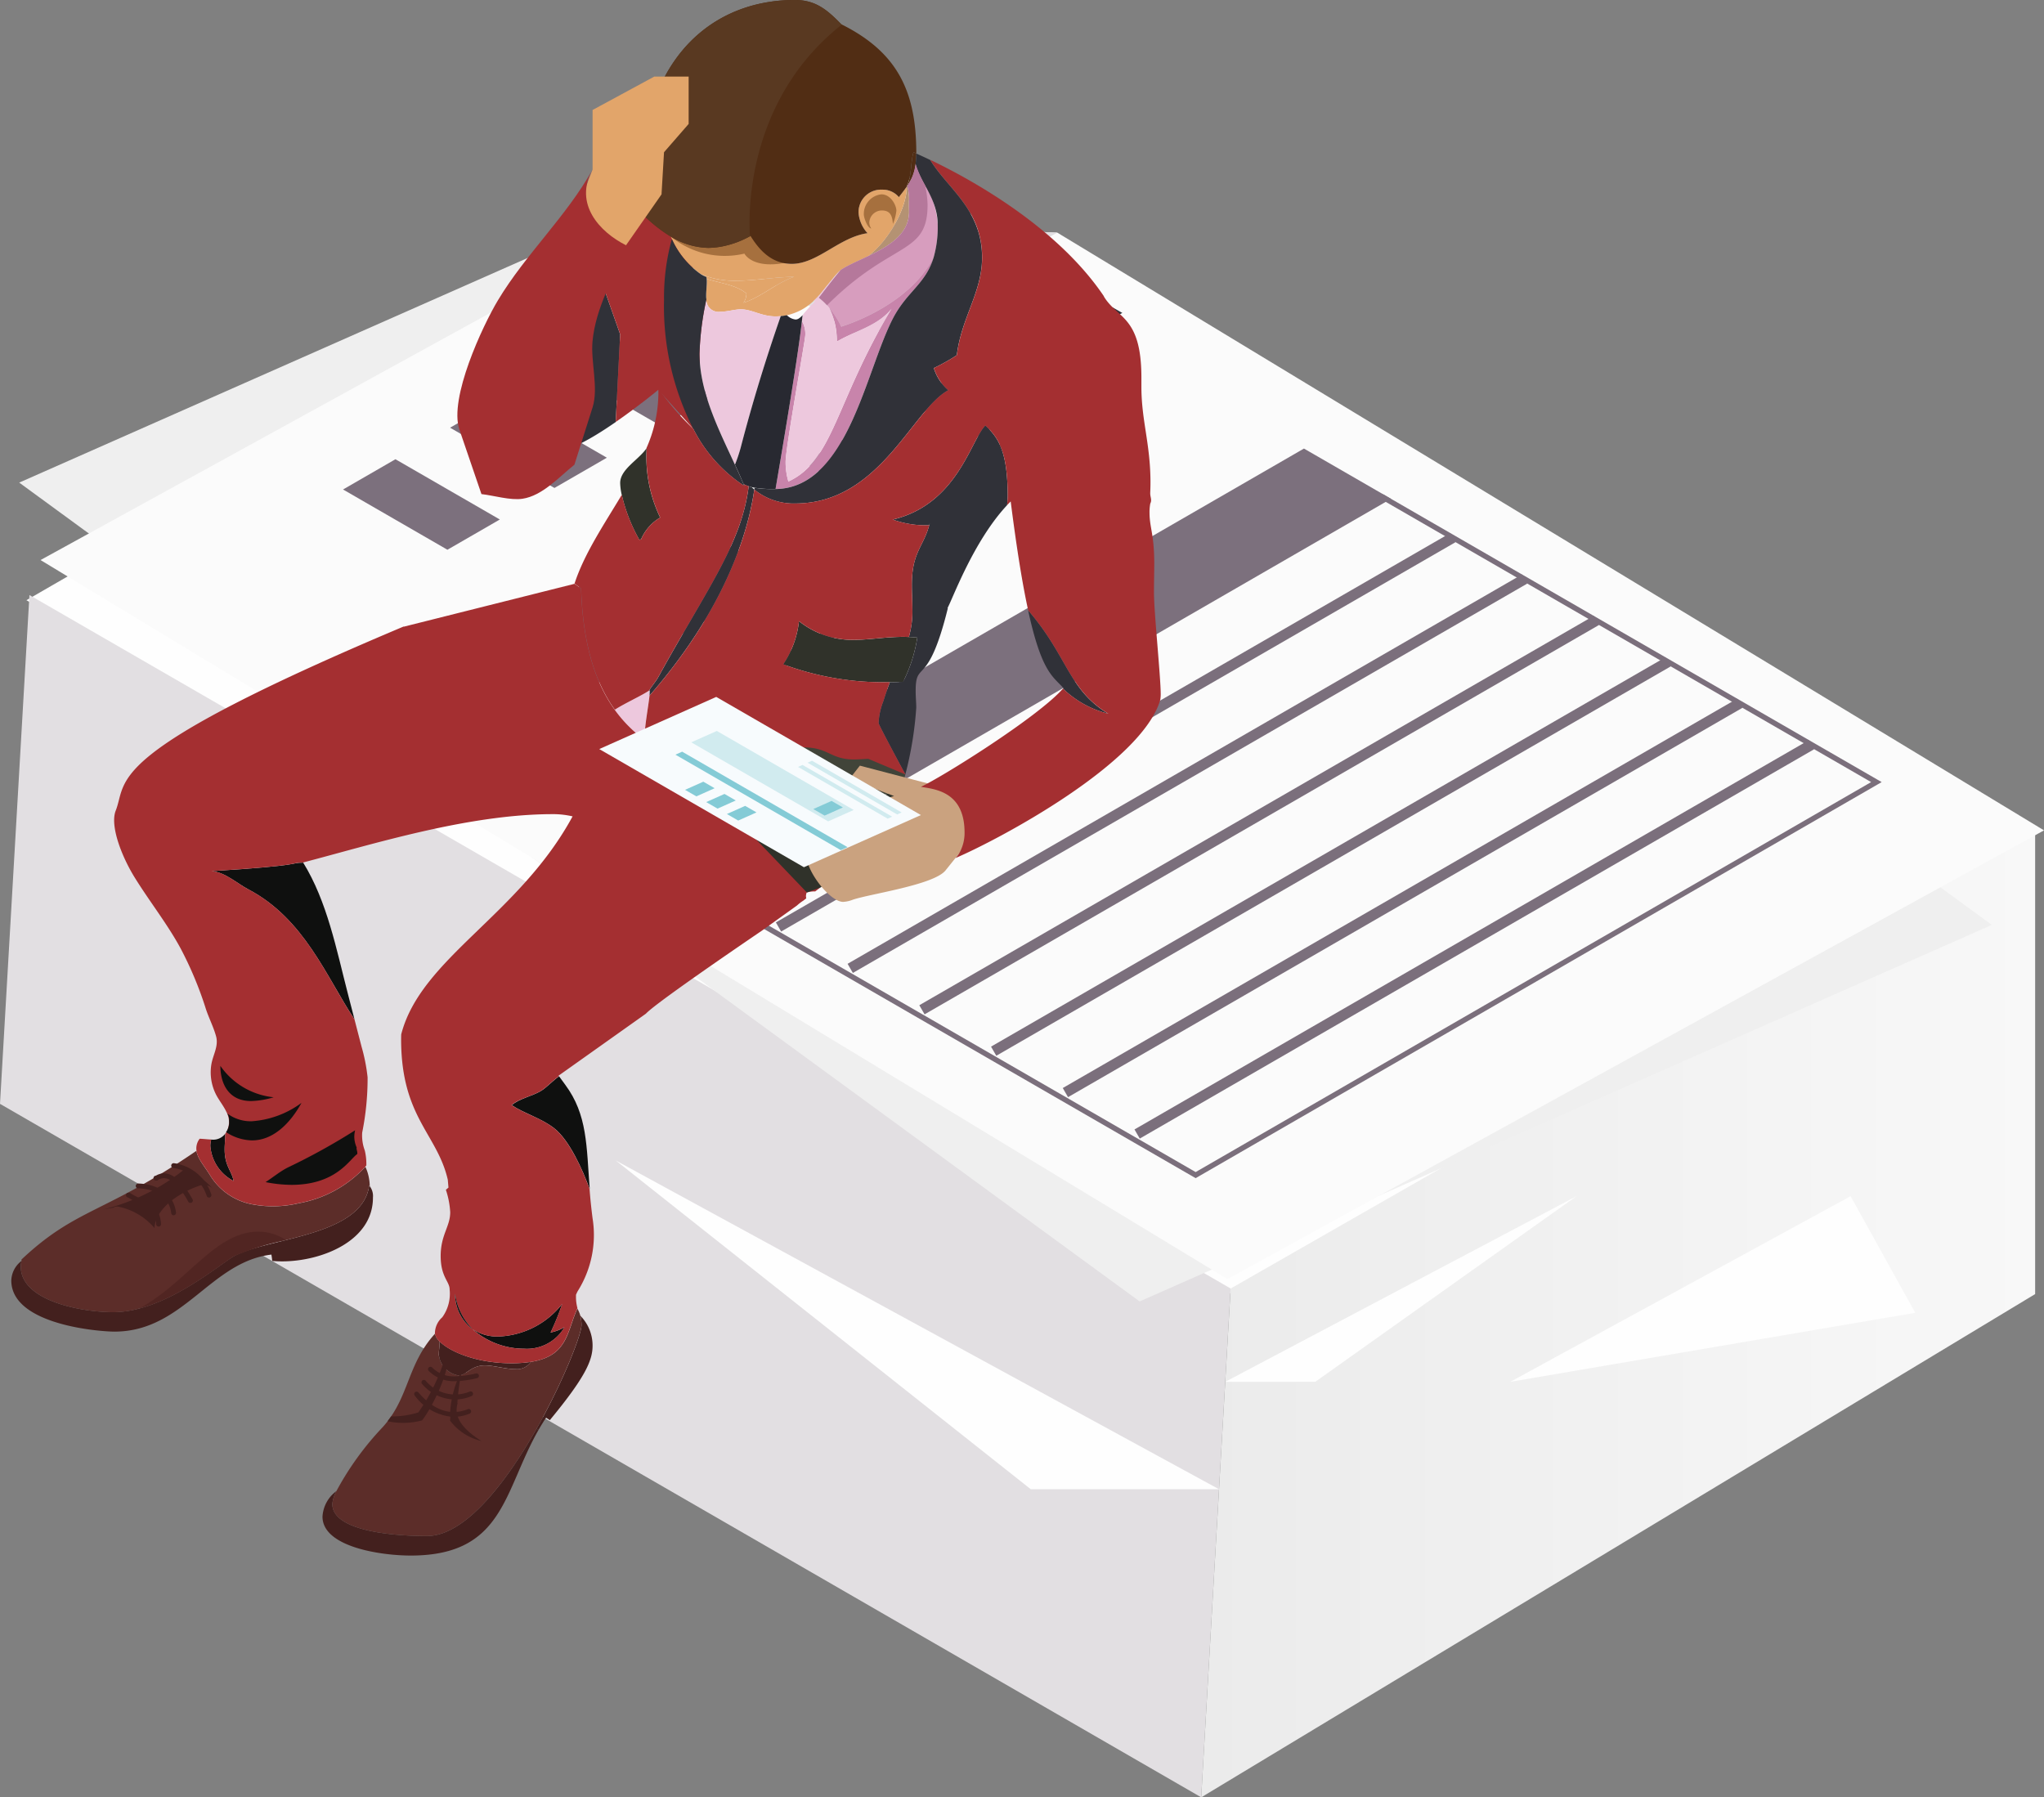 <svg xmlns="http://www.w3.org/2000/svg" xmlns:xlink="http://www.w3.org/1999/xlink" width="222.234" height="195.426" viewBox="0 0 222.234 195.426">
  <rect x="0" y="0" width="222.234" height="195.426" fill="#808080" stroke="none"/>
  <defs>
    <linearGradient id="linear-gradient" y1="0.5" x2="1" y2="0.5" gradientUnits="objectBoundingBox">
      <stop offset="0" stop-color="#e2dfe2"/>
      <stop offset="1" stop-color="#e2dfe2"/>
    </linearGradient>
    <linearGradient id="linear-gradient-2" y1="0.5" x2="1" y2="0.5" gradientUnits="objectBoundingBox">
      <stop offset="0" stop-color="#ebebeb"/>
      <stop offset="1" stop-color="#f8f8f8"/>
    </linearGradient>
  </defs>
  <g id="okomari" transform="translate(-858.632 -1202.574)">
    <g id="グループ_194" data-name="グループ 194" transform="translate(858.632 1217.187)">
      <path id="パス_163" data-name="パス 163" d="M525.52,145.183l-87.726,50.649L307.122,120.388,394.848,69.74Z" transform="translate(-304.248 -69.74)" fill="#fefefe"/>
      <path id="パス_164" data-name="パス 164" d="M304.67,167.805l130.6,75.4,3.2-55.324-130.6-75.4Z" transform="translate(-304.67 -62.396)" fill="url(#linear-gradient)"/>
      <path id="パス_165" data-name="パス 165" d="M506.791,134.121l-87.469,50.046-3.2,55.324,90.669-54.721Z" transform="translate(-285.52 -58.678)" fill="url(#linear-gradient-2)"/>
      <path id="パス_166" data-name="パス 166" d="M361.806,164.95l65.587,35.744H406.925Z" transform="translate(-294.853 -53.381)" fill="#fefefe"/>
      <path id="パス_167" data-name="パス 167" d="M418.353,188.443l38.189-20.182-28.4,20.182Z" transform="translate(-285.137 -52.812)" fill="#fefefe"/>
      <path id="パス_168" data-name="パス 168" d="M444.8,188.443l37-20.182,7.029,12.679Z" transform="translate(-280.593 -52.812)" fill="#fefefe"/>
      <g id="グループ_82" data-name="グループ 82" transform="translate(2.089 6.616)">
        <path id="パス_169" data-name="パス 169" d="M419.657,80.708l101.27,74.012-92.655,40.941L306.452,106.63l70.71-31.244Z" transform="translate(-306.452 -75.385)" fill="#efefef"/>
        <path id="パス_170" data-name="パス 170" d="M387.345,90.4l21.945-9.7-42.495-5.323Z" transform="translate(-296.084 -75.385)" fill="#e2dfe2"/>
      </g>
      <path id="パス_171" data-name="パス 171" d="M418.976,79.093l107.282,64.992-88.774,48.789-129.053-78.18L376.18,77.46Z" transform="translate(-304.023 -68.413)" fill="#fbfbfb"/>
      <path id="パス_172" data-name="パス 172" d="M388.016,90.649l21.025-11.555-42.8-1.633Z" transform="translate(-294.09 -68.413)" fill="#e2dfe2"/>
      <g id="グループ_83" data-name="グループ 83" transform="translate(37.474 20.349)">
        <path id="パス_173" data-name="パス 173" d="M389.752,115.75l-33.3,19.224-8.892-5.134,33.3-19.224Z" transform="translate(-334.774 -83.066)" fill="none" stroke="#7b6f7c" stroke-miterlimit="10" stroke-width="1.146"/>
        <path id="パス_174" data-name="パス 174" d="M382.413,111.514l-33.3,19.224-8.892-5.134,33.3-19.224Z" transform="translate(-336.035 -83.794)" fill="#7b6f7c" stroke="#7b6f7c" stroke-miterlimit="10" stroke-width="1.146"/>
        <path id="パス_175" data-name="パス 175" d="M497.486,134.379,423.47,177.112l-53.64-30.969,74.016-42.733Z" transform="translate(-330.948 -84.304)" fill="none" stroke="#7b6f7c" stroke-miterlimit="10" stroke-width="0.573"/>
        <path id="パス_176" data-name="パス 176" d="M445.4,104.307,371.384,147.04l-8.892-5.134,74.016-42.733Z" transform="translate(-332.209 -85.032)" fill="#7c707d" stroke="#7c707d" stroke-miterlimit="10" stroke-width="0.573"/>
        <line id="線_6" data-name="線 6" y1="42.335" x2="73.326" transform="translate(47.169 23.492)" fill="none" stroke="#7b6f7c" stroke-miterlimit="10" stroke-width="1.146"/>
        <line id="線_7" data-name="線 7" y1="42.335" x2="73.326" transform="translate(54.967 27.994)" fill="none" stroke="#7b6f7c" stroke-miterlimit="10" stroke-width="1.146"/>
        <line id="線_8" data-name="線 8" y1="42.335" x2="73.326" transform="translate(62.765 32.497)" fill="none" stroke="#7b6f7c" stroke-miterlimit="10" stroke-width="1.146"/>
        <line id="線_9" data-name="線 9" y1="42.335" x2="73.326" transform="translate(70.563 36.999)" fill="none" stroke="#7b6f7c" stroke-miterlimit="10" stroke-width="1.146"/>
        <line id="線_10" data-name="線 10" y1="42.335" x2="73.326" transform="translate(78.362 41.501)" fill="none" stroke="#7b6f7c" stroke-miterlimit="10" stroke-width="1.146"/>
        <line id="線_11" data-name="線 11" y1="42.335" x2="73.326" transform="translate(86.16 46.004)" fill="none" stroke="#7b6f7c" stroke-miterlimit="10" stroke-width="1.146"/>
        <path id="パス_177" data-name="パス 177" d="M353.344,106.418l-5.522,3.188-11.173-6.451,5.522-3.188Z" transform="translate(-336.649 -84.895)" fill="#7c707d" stroke="#7c707d" stroke-miterlimit="10" stroke-width="0.175"/>
        <path id="パス_178" data-name="パス 178" d="M363.275,100.685l-5.522,3.188-11.173-6.451,5.522-3.188Z" transform="translate(-334.943 -85.88)" fill="#7c707d" stroke="#7c707d" stroke-miterlimit="10" stroke-width="0.175"/>
        <path id="パス_179" data-name="パス 179" d="M373.2,94.953l-5.522,3.188-11.173-6.451,5.522-3.188Z" transform="translate(-333.237 -86.865)" fill="#7c707d" stroke="#7c707d" stroke-miterlimit="10" stroke-width="0.175"/>
        <path id="パス_180" data-name="パス 180" d="M407.524,88.034l-26.547,15.327-1.608-.928,26.547-15.327Z" transform="translate(-329.309 -87.105)" fill="#7c707d" stroke="#7c707d" stroke-miterlimit="10" stroke-width="0.175"/>
        <path id="パス_181" data-name="パス 181" d="M412,90.616,385.45,105.943l-1.608-.928,26.547-15.327Z" transform="translate(-328.54 -86.662)" fill="#7c707d" stroke="#7c707d" stroke-miterlimit="10" stroke-width="0.175"/>
      </g>
    </g>
    <g id="グループ_195" data-name="グループ 195" transform="translate(859.855 1202.574)">
      <g id="グループ_192" data-name="グループ 192" transform="translate(0 0)">
        <path id="パス_237" data-name="パス 237" d="M361.6,83.592a10.871,10.871,0,0,1-.707,1.389c-1.554,2.44-3.292,4.766-4.9,7.172-1.718,3.874-2.368,5.418.018,9.3.919,1.029,4.2-.847,7.046-2.817l.484-9.541Z" transform="translate(-297.338 -52.746)" fill="#303138"/>
        <path id="パス_238" data-name="パス 238" d="M366.994,75.3l-3.184,2.9c-1.229,1.12-2.226,4.494-3.258,6.813l1.943,5.5-.484,9.541c2.48-1.712,4.637-3.494,4.628-3.5l3.814,4.255,1.411-14.075Z" transform="translate(-296.291 -54.171)" fill="#a42f31"/>
        <path id="パス_239" data-name="パス 239" d="M389.672,77.341c.011,2.453-2.262,3.771-4.461,4.822,2.315-1.759,4.209-5.327,4.2-7.493v-.062c.021-.03.044-.062.064-.094a5.163,5.163,0,0,1,.189,1.679c0,.184,0,.374,0,.572C389.665,77,389.671,77.146,389.672,77.341Z" transform="translate(-292.054 -54.306)" fill="#b49273"/>
        <path id="パス_240" data-name="パス 240" d="M392.556,74.6v.062c.009,2.166-1.884,5.734-4.2,7.493-.732.349-1.455.669-2.085.991-.285.146-.55.293-.786.443a.87.87,0,0,0-.114.08c-.759.572-1.586,2.1-2.917,3.327a6.138,6.138,0,0,1-2.928,1.573,5.563,5.563,0,0,1-.663.1c-.175.015-.356.025-.541.026-1.561.007-2.59-.775-3.818-.769-.607,0-1.47.262-2.216.266a1.323,1.323,0,0,1-1.515-1.329,3.7,3.7,0,0,1-.02-.391c0-.52.073-1.076.07-1.559,0-.1,0-.2-.015-.3h0c1.541.5,3.2.642,4.321,1.594a1.834,1.834,0,0,1-.315,1.01c1.99-.666,3.521-2.13,5.5-2.831-2.13.036-4.209.418-6.214.428a9.6,9.6,0,0,1-3.9-.7,9.253,9.253,0,0,1-3.178-3.84c-.041-.087-.083-.172-.122-.259a8.1,8.1,0,0,0,4.081,1.23,9.846,9.846,0,0,0,4.588-1.3c.852,1.344,2.168,3.043,4.516,3.033,2.788-.013,5.143-2.9,8.207-3.336a3.661,3.661,0,0,1-.975-2.244,2.444,2.444,0,0,1,2.549-2.488,2.289,2.289,0,0,1,1.834.816C392.021,75.316,392.308,74.956,392.556,74.6Z" transform="translate(-295.199 -54.292)" fill="#e2a56a"/>
        <path id="パス_241" data-name="パス 241" d="M369.72,82.718a9.6,9.6,0,0,0,3.9.7c2-.009,4.084-.391,6.214-.428-1.982.7-3.513,2.166-5.5,2.831a1.834,1.834,0,0,0,.315-1.01c-1.123-.952-2.78-1.093-4.32-1.594h0c-.007-.074-.018-.146-.03-.214A3.933,3.933,0,0,1,369.72,82.718Z" transform="translate(-294.716 -52.896)" fill="#e2a56a"/>
        <path id="パス_242" data-name="パス 242" d="M365.415,121.378c.032-.02.063-.042.092-.062,0,.025,0,.053,0,.082a4.616,4.616,0,0,1-.029.51c-.121,1.185-.543,3.33-.537,4.649,0,.048,0,.1,0,.142a14.569,14.569,0,0,1-3.234-3.263C362.839,122.717,364.53,121.961,365.415,121.378Z" transform="translate(-296.091 -46.264)" fill="#edc8dd"/>
        <path id="パス_243" data-name="パス 243" d="M345.477,181.74c1.138,1.135,4.09,2.386,7.871,2.368a13.282,13.282,0,0,0,2.045-.148v0a1.809,1.809,0,0,1-1.678.786c-1.065,0-2.345-.408-3.336-.4-1.521.007-2,1.084-2.852,1.087a2.567,2.567,0,0,1-2.142-2.257c0-.454.095-.925.093-1.406Z" transform="translate(-298.897 -35.882)" fill="#43201e"/>
        <path id="パス_244" data-name="パス 244" d="M344.7,167.359a1.761,1.761,0,0,1,.339,1.21c.021,4.721-5.546,6.931-9.832,6.951-.384,0-.759-.015-1.119-.048-.018-.231-.052-.456-.089-.69-6.625.79-9.548,8.341-17.016,8.375-1.61.007-11.244-.71-11.266-5.55a2.785,2.785,0,0,1,1.12-2.142,2.113,2.113,0,0,0-.087.637c.016,3.729,6.607,4.952,10.088,4.937,5.661-.026,11.556-5.269,13.176-6.134,3.67-1.965,13.9-2.108,14.618-7.646l.067.1Z" transform="translate(-305.713 -38.37)" fill="#43201e"/>
        <path id="パス_245" data-name="パス 245" d="M355.488,190.44c-.293.438-.562.879-.817,1.323l-.217-.123c2.911-5.149,4.89-10.271,4.885-11.261a4.047,4.047,0,0,0-.121-1.021h0a4.6,4.6,0,0,1,1.325,3.232c.007,1.595-.769,3.423-4.651,8.118C355.763,190.611,355.628,190.525,355.488,190.44Z" transform="translate(-297.338 -36.292)" fill="#43201e"/>
        <path id="パス_246" data-name="パス 246" d="M345.979,201.5c4.144-.019,8.608-5.86,11.888-11.664l.217.123c-3.8,6.644-3.747,13.624-13.808,13.668-3.293.015-9.671-.921-9.685-4.219a3.7,3.7,0,0,1,1.508-2.787,3.832,3.832,0,0,0-.435,1.362C335.6,201.094,342.869,201.517,345.979,201.5Z" transform="translate(-300.751 -34.491)" fill="#43201e"/>
        <path id="パス_247" data-name="パス 247" d="M344.54,167.912a.91.91,0,0,1-.062-.1c-.462,3.607-4.95,4.927-9.049,5.945a27.946,27.946,0,0,0-5.567,1.709c-1.352.714-5.672,4.478-10.359,5.725a10.409,10.409,0,0,1-2.821.408c-3.481.012-10.066-1.215-10.086-4.938a2.353,2.353,0,0,1,.083-.639l-.01-.146c6.008-5.652,8.943-4.918,19.03-11.827.125.9.943,1.751,1.562,2.8a6.844,6.844,0,0,0,4.268,2.978,12.083,12.083,0,0,0,5.3-.074,12.912,12.912,0,0,0,7.234-3.974A5.261,5.261,0,0,1,344.54,167.912Z" transform="translate(-305.561 -38.923)" fill="#5c2d29"/>
        <path id="パス_248" data-name="パス 248" d="M335.942,198.54a32.323,32.323,0,0,1,5.03-6.952c2.932-3.24,2.611-6.779,5.7-10.175h0a1.532,1.532,0,0,0,.5.851v.03c0,.482-.094.953-.093,1.406a2.567,2.567,0,0,0,2.142,2.257c.85,0,1.331-1.08,2.852-1.087.991,0,2.271.408,3.336.4a1.81,1.81,0,0,0,1.678-.786v0c4.015-.633,3.906-3.21,5.056-5.793a2.974,2.974,0,0,1,.328.782,4.052,4.052,0,0,1,.121,1.021c0,.99-1.975,6.112-4.885,11.261-3.28,5.8-7.745,11.646-11.888,11.664-3.11.014-10.38-.409-10.314-3.517A3.833,3.833,0,0,1,335.942,198.54Z" transform="translate(-300.594 -36.406)" fill="#5c2d29"/>
        <path id="パス_249" data-name="パス 249" d="M358.915,173.7c-.132,2.075-3.262,5.549-5.448,5.559a8.1,8.1,0,0,1-1.928-.511C354.636,178.6,358.915,174.071,358.915,173.7Z" transform="translate(-297.839 -37.264)" fill="#0f100f"/>
        <path id="パス_250" data-name="パス 250" d="M357,181.369a5.037,5.037,0,0,0,1.508-.574,4.718,4.718,0,0,1-4.386,2.334A8.486,8.486,0,0,1,348.506,181a4.872,4.872,0,0,0,2.84.8,9.222,9.222,0,0,0,6.923-3.551A28.308,28.308,0,0,1,357,181.369Z" transform="translate(-298.36 -36.483)" fill="#0f100f"/>
        <path id="パス_251" data-name="パス 251" d="M324.277,163.1a1.628,1.628,0,0,0,1.537-.649c-.009.6-.076,1.167-.074,1.745.008,1.788.753,2.262.975,3.412a4.691,4.691,0,0,1-2.531-3.789,2.637,2.637,0,0,1,.093-.718Z" transform="translate(-302.539 -39.197)" fill="#0f100f"/>
        <path id="パス_252" data-name="パス 252" d="M330.884,166.71c-2.033-.634-3.974-2.266-4.238-4.426.927,1.174.578,3.37,4.719,3.351,3.371-.015,5.195-3.279,7.463-5.49-.09.086-4.915,7.564-4.923,7.583C333.167,167.065,331.809,167,330.884,166.71Z" transform="translate(-302.117 -39.593)" fill="#0f100f"/>
        <path id="パス_253" data-name="パス 253" d="M334.381,154.7c.012,2.625.607,3.778,1.857,6.016-1.7.369-2.268,1.957-4.213,1.966a4.105,4.105,0,0,1-.452-.025c-1.975-.22-2.934-2.536-4.765-3.119,3.661-.39,6.443-3.919,7.752-7.14a2.153,2.153,0,0,1,.021.291C334.584,153.315,334.378,153.852,334.381,154.7Z" transform="translate(-302.088 -40.924)" fill="#0f100f"/>
        <path id="パス_254" data-name="パス 254" d="M339.115,151.531q.366,1.413.73,2.823c-3.07-4.63-5.436-10.923-11.537-14.134-1.2-.629-2.62-1.934-4.039-1.979,10.639-.674,8.361-.92,10-.927C336.873,141.535,337.873,146.727,339.115,151.531Z" transform="translate(-302.525 -43.516)" fill="#0f100f"/>
        <path id="パス_255" data-name="パス 255" d="M357.961,158.048c2.432,3.272,2.306,6.656,2.668,11.354-.77-2.109-2.209-5.319-3.848-6.607-1.417-1.113-3.173-1.564-4.63-2.519.837-.734,2.267-.98,3.226-1.576.57-.356,1.242-1.09,1.921-1.562Z" transform="translate(-297.734 -40.11)" fill="#0f100f"/>
        <path id="パス_256" data-name="パス 256" d="M359.7,189.956c2.185-.011,5.315-3.484,5.448-5.559,0,.371-4.28,4.9-7.375,5.048A8.109,8.109,0,0,0,359.7,189.956Zm-23.84-13.86c.008-.019,4.833-7.5,4.923-7.583-2.269,2.211-4.092,5.475-7.463,5.49-4.141.019-3.792-2.177-4.719-3.351a.376.376,0,0,1-.007-.053v.042l.006.011c.265,2.16,2.205,3.792,4.238,4.426C333.765,175.366,335.123,175.433,335.862,176.1Zm2.361-8.341c-1.25-2.238-1.846-3.391-1.857-6.016,0-.85.2-1.386.2-2.011a2.163,2.163,0,0,0-.021-.291c-1.309,3.221-4.091,6.75-7.752,7.14-.028-.011-.054-.019-.083-.027l.028.033.055-.006c1.83.584,2.79,2.9,4.765,3.119a4.108,4.108,0,0,0,.452.025C335.955,169.712,336.527,168.124,338.223,167.755Zm51.4-25.5a.707.707,0,0,1,.325-.608,8.516,8.516,0,0,1-3.722-2.579,1.125,1.125,0,0,1,.105-.241.058.058,0,0,1-.043.032v-.032c.022-.021.043-.03.063-.052a2.771,2.771,0,0,1,1.583-.493,5.808,5.808,0,0,1,1.657.294l.011-.042c-1.542-.5-2.8-1.342-2.821-2.485.189-.388.65-.5,1.164-.513,1.028,0,3.544.7,5.474.723-5.767-3.658-14.449-3.408-20.5-7.863a14.663,14.663,0,0,1-3.23-3.261c-2.1-2.925-3.471-7.066-3.66-13.179l-.7-.513H365.3L346.753,116.1l-.011-.021c-33,13.914-29.976,16.64-31.308,20.016-.661,1.657.67,5.054,2.1,7.34,1.594,2.567,3.482,4.949,4.928,7.6a39.645,39.645,0,0,1,2.778,6.648c.326.986.85,2,1.112,2.988.262,1.028-.3,1.908-.5,2.9a5.326,5.326,0,0,0,.5,3.428c.336.64.807,1.206,1.112,1.856a2.3,2.3,0,0,1,.062,2.087,1.659,1.659,0,0,1-.178.272c-.011.6-.073,1.164-.073,1.74.009,1.793.755,2.265.975,3.418a4.7,4.7,0,0,1-2.528-3.8,2.535,2.535,0,0,1,.095-.712c-.368-.011-.786-.063-1.259-.084a1.728,1.728,0,0,0-.346,1.3c.125.9.943,1.751,1.562,2.8a6.843,6.843,0,0,0,4.268,2.978,12.083,12.083,0,0,0,5.3-.074,12.912,12.912,0,0,0,7.234-3.974c.033-.042.074-.083.105-.125a6.394,6.394,0,0,0-.168-1.625,4.682,4.682,0,0,1-.284-1.95,29.707,29.707,0,0,0,.588-6.008,19.53,19.53,0,0,0-.64-3.272c-.263-1.007-.525-2.024-.786-3.03-3.073-4.633-5.442-10.925-11.533-14.133-1.206-.629-2.621-1.939-4.047-1.982,10.641-.671,8.367-.922,10-.933v-.011c7.4-1.929,17.771-5.211,26.966-5.253a9.465,9.465,0,0,1,2.328.241c-5.819,10.747-16.5,15.423-18.632,23.7-.011.22-.011.441-.011.661.042,8.377,3.931,10.17,5.075,15.15l.073.85-.282.24a9.356,9.356,0,0,1,.471,2.422c.011,1.573-1.048,2.475-1.037,4.813.011,2.265.975,2.726.975,3.607a4.374,4.374,0,0,1-.8,3.02,2.363,2.363,0,0,0-.8,1.708v.074a1.578,1.578,0,0,0,.5.85c1.132,1.132,4.09,2.38,7.875,2.369a14.275,14.275,0,0,0,2.044-.148c4.016-.639,3.9-3.218,5.054-5.8.011-.01.011-.032.021-.053a4.6,4.6,0,0,1-.157-1.269v-.178c.063-.136.115-.263.178-.377a11.479,11.479,0,0,0,1.625-7.937c-.146-1.132-.252-2.181-.326-3.177-.765-2.108-2.212-5.315-3.847-6.605-1.416-1.112-3.177-1.562-4.635-2.526.839-.735,2.275-.976,3.23-1.573.566-.357,1.248-1.091,1.918-1.563l-.042-.062,9.5-6.743c.975-1.048,8.409-6.164,12.612-9.027l3.817-2.736a4.778,4.778,0,0,1,.682-.525l.325-.252a1.043,1.043,0,0,1-.032-.261,1.063,1.063,0,0,1,.084-.377,3.235,3.235,0,0,1,.891-.116h.032l.577-.441C390.82,143.777,389.625,142.907,389.625,142.256Zm-25.646,47.465a27.442,27.442,0,0,1-1.268,3.125,5.026,5.026,0,0,0,1.509-.577,4.715,4.715,0,0,1-4.383,2.338,8.5,8.5,0,0,1-5.62-2.128,4.82,4.82,0,0,1-1.887-3.859,6.7,6.7,0,0,0,1.824,3.785.456.456,0,0,0,.062.074,4.915,4.915,0,0,0,2.842.8A9.194,9.194,0,0,0,363.978,189.721Z" transform="translate(-304.073 -47.961)" fill="#a42f31"/>
        <path id="パス_257" data-name="パス 257" d="M348.782,181.163a4.82,4.82,0,0,1-1.887-3.859,6.7,6.7,0,0,0,1.825,3.785A.452.452,0,0,0,348.782,181.163Z" transform="translate(-298.637 -36.645)" fill="#0f100f"/>
        <path id="パス_258" data-name="パス 258" d="M393.572,79.048a12.112,12.112,0,0,1-.43,3.548c-2.758,5.464-10.049,7.558-10.062,7.569a11.593,11.593,0,0,0-1.32-2.05c-.077-.1-.154-.183-.23-.265a7.02,7.02,0,0,0-.884-.82l.182-.237c.717-.936,1.431-1.862,2.182-2.765a.876.876,0,0,1,.114-.08c.237-.15.5-.3.786-.443.629-.322,1.352-.642,2.085-.991,2.2-1.051,4.472-2.369,4.461-4.822,0-.2-.007-.343-.007-.575,0-.2,0-.388,0-.572a5.163,5.163,0,0,0-.189-1.679,5.218,5.218,0,0,0,.9-2.393,11.346,11.346,0,0,0,1.019,2.3A8.931,8.931,0,0,1,393.572,79.048Z" transform="translate(-292.838 -54.657)" fill="#d79dbe"/>
        <path id="パス_259" data-name="パス 259" d="M377.864,86.892c.185,0,.367-.011.541-.026-1.644,4.727-3.085,9.411-4.358,14.313a17.143,17.143,0,0,1-.62,1.84c-1.759-3.811-3.838-7.852-3.856-12.076a31.743,31.743,0,0,1,.744-5.883,1.323,1.323,0,0,0,1.515,1.329c.746,0,1.609-.264,2.216-.266C375.274,86.117,376.3,86.9,377.864,86.892Z" transform="translate(-294.741 -52.494)" fill="#edc8dd"/>
        <path id="パス_260" data-name="パス 260" d="M393.833,81.112c-.869,2.924-2.888,3.725-4.415,6.634-3.01,5.738-4.92,18.491-12.789,18.593,2.313-13.586,2.712-16.888,2.864-18.262a2.708,2.708,0,0,1,.368,1.544c0,.546-2.146,12.247-2.138,13.767a7.488,7.488,0,0,0,.3,2.136c4.906-2.242,5.117-8.661,11.215-18.774-1.516,1.868-3.869,2.361-5.844,3.51l-.1-.02a7.994,7.994,0,0,0-.833-3.609,11.59,11.59,0,0,1,1.319,2.05C383.783,88.67,391.074,86.576,393.833,81.112Z" transform="translate(-293.529 -53.172)" fill="#c884ab"/>
        <path id="パス_261" data-name="パス 261" d="M389.072,86.541c-6.1,10.113-6.309,16.532-11.215,18.774a7.488,7.488,0,0,1-.3-2.136c-.007-1.52,2.141-13.22,2.138-13.767a2.708,2.708,0,0,0-.368-1.544c.03-.265.05-.457.073-.639a16.492,16.492,0,0,1,1.366-1.494.859.859,0,0,0-.146-.074c.23-.211.445-.431.646-.655a31.973,31.973,0,0,1,2.271-2.672c-.751.9-1.465,1.829-2.182,2.765l-.182.237a7.1,7.1,0,0,1,1.113,1.085,7.994,7.994,0,0,1,.833,3.609l.1.02C385.2,88.9,387.555,88.409,389.072,86.541Z" transform="translate(-293.368 -52.962)" fill="#edc8dd"/>
        <path id="パス_262" data-name="パス 262" d="M365.08,99.1a15.1,15.1,0,0,0,1.481,7.3,5.012,5.012,0,0,0-2.074,2.354,1.145,1.145,0,0,0-.187.081,18.32,18.32,0,0,1-1.918-4.905,6.313,6.313,0,0,1-.171-1.282c-.007-1.468,1.917-2.471,2.808-3.7v0l.06-.086C365.079,98.936,365.079,99.017,365.08,99.1Z" transform="translate(-296.006 -50.124)" fill="#30322a"/>
        <path id="パス_263" data-name="パス 263" d="M391.917,116.692a16.179,16.179,0,0,1-1.542,4.81c-.47.022-.954.035-1.443.04h-.105a31.266,31.266,0,0,1-11.492-1.946,10.349,10.349,0,0,0,1.717-4.691,9.3,9.3,0,0,0,6.029,2.031c1.669-.008,3.335-.314,5.2-.322.236,0,.475,0,.72.013C391.3,116.639,391.607,116.66,391.917,116.692Z" transform="translate(-293.407 -47.366)" fill="#30322a"/>
        <path id="パス_264" data-name="パス 264" d="M380.212,86.511c-.022.182-.042.374-.073.639-.152,1.373-.551,4.676-2.864,18.262h-.066a12.731,12.731,0,0,1-2.217-.138c-.109-.02-.216-.041-.32-.067s-.216-.055-.32-.089a3.025,3.025,0,0,1-.558-.238c-.288-.695-.6-1.4-.933-2.112a17.144,17.144,0,0,0,.62-1.84c1.273-4.9,2.714-9.586,4.358-14.313a5.569,5.569,0,0,0,.663-.1,1.6,1.6,0,0,0,.941.47.674.674,0,0,0,.38-.123A2.11,2.11,0,0,0,380.212,86.511Z" transform="translate(-294.175 -52.245)" fill="#282931"/>
        <path id="パス_265" data-name="パス 265" d="M374.926,106.1c.029.064.055.131.082.2a16.077,16.077,0,0,1-5.539-6.191,29.318,29.318,0,0,1-3.189-14.048,23.586,23.586,0,0,1,.853-6.611,9.253,9.253,0,0,0,3.178,3.84,3.937,3.937,0,0,0,.574.281c.013.068.023.141.031.214.011.1.014.2.015.3,0,.483-.074,1.038-.07,1.559a3.738,3.738,0,0,0,.02.391,31.743,31.743,0,0,0-.744,5.883c.019,4.223,2.1,8.265,3.856,12.076C374.321,104.7,374.637,105.4,374.926,106.1Z" transform="translate(-295.306 -53.459)" fill="#303138"/>
        <path id="パス_266" data-name="パス 266" d="M389.838,71.527a9,9,0,0,1-.074,1.132,5.219,5.219,0,0,1-.9,2.393c-.02.032-.043.063-.064.094v-.067c.564-1.083.4-2.539.737-3.687l.067.029C389.673,71.454,389.752,71.49,389.838,71.527Z" transform="translate(-291.438 -54.842)" fill="#512d14"/>
        <path id="パス_267" data-name="パス 267" d="M396.673,93.442a20.428,20.428,0,0,1-2.5,1.4,5.24,5.24,0,0,0,1.57,2.413c-3.893,2.082-7.4,12.274-16.584,12.314a6.772,6.772,0,0,1-4.507-1.516c.011-.067.02-.131.028-.195h0a12.733,12.733,0,0,0,2.217.138h.066c7.869-.1,9.779-12.855,12.789-18.593,1.527-2.908,3.546-3.71,4.415-6.634a12.114,12.114,0,0,0,.43-3.548c-.012-2.733-1.841-4.5-2.408-6.575a9,9,0,0,0,.074-1.132c.4.178.912.411,1.513.7,1.912,3.152,5.618,5.358,5.641,10.569C399.438,86.6,397.175,89.328,396.673,93.442Z" transform="translate(-293.867 -54.823)" fill="#303138"/>
        <path id="パス_268" data-name="パス 268" d="M376.337,102.742c-.483,3.322-2.355,12.071-11.4,22.418a4.616,4.616,0,0,0,.029-.51c0-.029,0-.057,0-.082-.029.02-.061.042-.092.062.328-.52.773-1.041,1-1.451,5.321-9.651,9.063-14.48,9.854-20.788h0c.1.034.211.063.32.089h0C376.14,102.57,376.239,102.658,376.337,102.742Z" transform="translate(-295.549 -49.516)" fill="#303138"/>
        <path id="パス_269" data-name="パス 269" d="M408.786,125.146a10.855,10.855,0,0,1-4.933-2.733c.019-.019.034-.038.048-.054-1.11-1.27-2.362-1.651-3.839-8.457h0C404.378,118.893,404.419,122.529,408.786,125.146Z" transform="translate(-289.502 -47.538)" fill="#303138"/>
        <path id="パス_270" data-name="パス 270" d="M393.685,116.586l.034.021c-2.189,8.88-3.513,5.511-3.5,9.05,0,.589.062,1.2.064,1.78a38.882,38.882,0,0,1-1.186,7.254c-.852-1.578-2.913-5.424-2.913-5.583a7.4,7.4,0,0,1,.519-2.381c.247-.786.483-1.468.707-2.066.489,0,.973-.018,1.443-.04a16.179,16.179,0,0,0,1.542-4.81c-.31-.032-.616-.053-.916-.066a10.052,10.052,0,0,0,.378-3.123c0-.813-.051-1.629-.055-2.442-.016-3.7,1.271-4.2,1.911-6.666.025-.027.021-.039.035-.139-.01.048-.022.094-.035.139-.013.016-.036.039-.077.086a10.6,10.6,0,0,1-3.908-.62c7.026-1.67,8.459-8.612,10.065-10.229,1.544,1.418,2.414,3.019,2.434,7.657,0,.067-.025.472-.064,1C396.482,109.343,394.219,115.659,393.685,116.586Z" transform="translate(-291.886 -50.485)" fill="#303138"/>
        <path id="パス_271" data-name="パス 271" d="M370.9,97.7h0a16.078,16.078,0,0,0,5.539,6.191c-.027-.064-.053-.131-.082-.2a3.027,3.027,0,0,0,.558.238h0c-.791,6.308-4.533,11.137-9.854,20.788-.226.41-.671.93-1,1.451-.885.582-2.576,1.339-3.7,2.057-2.1-2.918-3.473-7.066-3.663-13.171l-.695-.521-.033.008c1.041-3.23,3.193-6.425,5.147-9.68a18.318,18.318,0,0,0,1.918,4.905,1.14,1.14,0,0,1,.188-.081,5.012,5.012,0,0,1,2.074-2.354,15.1,15.1,0,0,1-1.481-7.3c0-.081,0-.162,0-.243l-.06.086a14.956,14.956,0,0,0,1.338-5.894c0-.129,0-.253,0-.375,0-.054,0-.109,0-.162l.072-.049A28.868,28.868,0,0,0,370.9,97.7Z" transform="translate(-296.735 -51.061)" fill="#a42f31"/>
        <path id="パス_272" data-name="パス 272" d="M385.623,79.017c-.407-.048-.805-1.162-.806-1.527h0a2.141,2.141,0,0,1,1.91-2.189c1.016,0,1.624,1.181,1.631,1.773v.011a5.361,5.361,0,0,1-.38,1.432c-.059-.854-.268-1.466-1.206-1.461a1.369,1.369,0,0,0-1.359,1.295A1.228,1.228,0,0,0,385.623,79.017Z" transform="translate(-292.121 -54.171)" fill="#a6703e"/>
        <path id="パス_273" data-name="パス 273" d="M392.465,76.881c.025,5.574-3.815,3.865-10.934,10.969a7.02,7.02,0,0,0-.884-.82l.182-.237c.717-.936,1.431-1.862,2.182-2.765a.876.876,0,0,1,.114-.08c.237-.15.5-.3.786-.443.629-.322,1.352-.642,2.085-.991,2.2-1.051,4.472-2.369,4.461-4.822,0-.2-.007-.343-.007-.575,0-.2,0-.388,0-.572a5.163,5.163,0,0,0-.189-1.679,5.218,5.218,0,0,0,.9-2.393,11.346,11.346,0,0,0,1.019,2.3A10.085,10.085,0,0,1,392.465,76.881Z" transform="translate(-292.838 -54.657)" fill="#b5789b"/>
        <path id="パス_274" data-name="パス 274" d="M366.48,78.837a9.244,9.244,0,0,0,8.505,2.3s.932,1.9,5.126.85l-4.194-3.146Z" transform="translate(-295.272 -53.563)" fill="#a6703e"/>
        <path id="パス_275" data-name="パス 275" d="M394.313,73.766c0,.063,0,.125,0,.188-.086-.036-.165-.073-.239-.105l-.067-.029c-.341,1.147-.173,2.6-.737,3.687v.067c-.248.361-.536.721-.852,1.133a2.289,2.289,0,0,0-1.834-.816,2.444,2.444,0,0,0-2.549,2.488,3.662,3.662,0,0,0,.975,2.244c-3.064.432-5.42,3.323-8.207,3.336-2.348.011-3.664-1.689-4.516-3.033-.023.012-.046.026-.069.037-.095.049-.189.1-.284.144l0,0c-.1.048-.2.1-.294.142a10.64,10.64,0,0,1-2.276.785c-.094.021-.187.04-.282.056-.186.034-.373.061-.558.082-.057.006-.115.012-.172.015-.218.021-.436.032-.65.033a8.1,8.1,0,0,1-4.081-1.23,15.92,15.92,0,0,1-4.858-4.629,7.33,7.33,0,0,1,1.6-1.634,29.739,29.739,0,0,1,.566-5.3c1.9-9.371,8.334-14.127,16.116-14.163,2.312-.009,3.545,1.039,5.116,2.644l.062.03C392.168,62.918,394.283,67.089,394.313,73.766Z" transform="translate(-295.912 -57.269)" fill="#512d14"/>
        <path id="パス_276" data-name="パス 276" d="M386.215,59.943l-.015.012c-11.349,8.964-9.965,22.989-9.965,22.989l0,.011a9.8,9.8,0,0,1-4.534,1.268,8.1,8.1,0,0,1-4.081-1.23,15.92,15.92,0,0,1-4.858-4.629,7.33,7.33,0,0,1,1.6-1.634,29.739,29.739,0,0,1,.566-5.3c1.9-9.371,8.334-14.127,16.116-14.163,2.312-.009,3.545,1.039,5.116,2.644Z" transform="translate(-295.912 -57.269)" fill="#593921"/>
        <path id="パス_277" data-name="パス 277" d="M409.69,85.786c-5.975.93-10.071,7.521-12.253,14.947a7.811,7.811,0,0,1,.735,2.27c.52-7.5,6.091-13.278,12.585-16.607Z" transform="translate(-289.953 -52.369)" fill="#303138"/>
        <path id="パス_278" data-name="パス 278" d="M329.311,167.78c.8-.512,1.547-1.147,2.414-1.588a69.327,69.327,0,0,0,7.321-4.047,2.924,2.924,0,0,0-.088.7,2.855,2.855,0,0,0,.268,1.188l-.023,0a.3.3,0,0,0,0,.046c0,.192.084.345.084.551a.89.89,0,0,1-.006.095c-.844.573-2.276,3.353-7.157,3.353A14.765,14.765,0,0,1,329.311,167.78Z" transform="translate(-301.659 -39.249)" fill="#0f100f"/>
        <path id="パス_279" data-name="パス 279" d="M325.115,156.169a8.041,8.041,0,0,0,5.8,3.413,9.375,9.375,0,0,1-2.469.411C326.154,159.994,325.128,158.3,325.115,156.169Z" transform="translate(-302.379 -40.276)" fill="#0f100f"/>
        <path id="パス_280" data-name="パス 280" d="M325.643,162.785a1.834,1.834,0,0,0,.33-1.239,1.146,1.146,0,0,0-.2-.782v-.009a4.267,4.267,0,0,0,2.653.845,10.244,10.244,0,0,0,5.422-2c-1.27,2.3-3.123,4.081-5.379,4.081a5.291,5.291,0,0,1-2.805-.886Z" transform="translate(-302.289 -39.686)" fill="#0f100f"/>
        <path id="パス_281" data-name="パス 281" d="M314.2,170.18a22.743,22.743,0,0,0,9.148-4.6,16.579,16.579,0,0,1,2.821,2.306,1.686,1.686,0,0,0-.928-.418l-.046,0c-.5,0-5.136,1.687-5.376,4.71a6.937,6.937,0,0,0-4.008-2.334.78.78,0,0,0-.47.127Z" transform="translate(-304.255 -38.659)" fill="#43201e"/>
        <path id="パス_282" data-name="パス 282" d="M341.013,189.716c.068,0,.137,0,.2,0a9.635,9.635,0,0,0,2.764-.436,21.131,21.131,0,0,0,3.076-6.527,4.581,4.581,0,0,1,.1.9c0,1.506-1.571,4.928-2.768,6.493a8.033,8.033,0,0,1-3.755.094Z" transform="translate(-299.713 -35.708)" fill="#43201e"/>
        <path id="パス_283" data-name="パス 283" d="M347.732,184.363a23.236,23.236,0,0,0-.509,3.656l.04-.039a2.334,2.334,0,0,0-.121.735c0,1.4,1.321,2.532,2.7,3.4a6,6,0,0,1-3.416-2.219,3.221,3.221,0,0,0,.026-.466c0-.2-.008-.408-.008-.578A11.7,11.7,0,0,1,347.732,184.363Z" transform="translate(-298.718 -35.432)" fill="#43201e"/>
      </g>
      <g id="グループ_102" data-name="グループ 102" transform="translate(43.816 151.325)">
        <path id="パス_284" data-name="パス 284" d="M347.373,189.139a5.659,5.659,0,0,1-4.2-2.3.262.262,0,1,1,.395-.343q2.533,2.918,5.351,1.809a.262.262,0,1,1,.192.487A4.757,4.757,0,0,1,347.373,189.139Z" transform="translate(-343.105 -186.406)" fill="#43201e"/>
      </g>
      <g id="グループ_103" data-name="グループ 103" transform="translate(44.601 150.04)">
        <path id="パス_285" data-name="パス 285" d="M347.422,187.436a4.766,4.766,0,0,1-3.583-1.693.262.262,0,1,1,.4-.342,4.161,4.161,0,0,0,4.774,1.178.262.262,0,1,1,.21.48A4.473,4.473,0,0,1,347.422,187.436Z" transform="translate(-343.775 -185.309)" fill="#43201e"/>
      </g>
      <g id="グループ_104" data-name="グループ 104" transform="translate(45.315 148.612)">
        <path id="パス_286" data-name="パス 286" d="M347.341,185.653a3.848,3.848,0,0,1-2.882-1.117.262.262,0,0,1,.374-.368,3.3,3.3,0,0,0,2.508.96,10.984,10.984,0,0,0,2.25-.311.262.262,0,1,1,.11.512A11.4,11.4,0,0,1,347.341,185.653Z" transform="translate(-344.384 -184.09)" fill="#43201e"/>
      </g>
      <g id="グループ_105" data-name="グループ 105" transform="translate(12.466 129.688)">
        <path id="パス_287" data-name="パス 287" d="M319.905,171.616a.263.263,0,0,1-.259-.223,2.408,2.408,0,0,0-1.828-2.321,6.642,6.642,0,0,1-1.214-.606.263.263,0,0,1,.009-.525h.154l.068.047a5.981,5.981,0,0,0,1.182.6,2.908,2.908,0,0,1,2.148,2.728.261.261,0,0,1-.22.3A.228.228,0,0,1,319.905,171.616Z" transform="translate(-316.351 -167.941)" fill="#43201e"/>
      </g>
      <g id="グループ_106" data-name="グループ 106" transform="translate(13.537 128.688)">
        <path id="パス_288" data-name="パス 288" d="M321.382,170.54a.262.262,0,0,1-.26-.232c-.221-1.934-2.005-2.661-3.6-2.7a.264.264,0,0,1-.257-.268.277.277,0,0,1,.268-.257c1.732.039,3.847.889,4.108,3.16a.262.262,0,0,1-.23.289Z" transform="translate(-317.265 -167.088)" fill="#43201e"/>
      </g>
      <g id="グループ_107" data-name="グループ 107" transform="translate(15.466 127.58)">
        <path id="パス_289" data-name="パス 289" d="M322.924,169.354a.257.257,0,0,1-.23-.137c-.417-.766-1.51-2.551-2.651-2.551a1.181,1.181,0,0,0-.656.21l-.066.042h-.149a.262.262,0,0,1,0-.524,1.692,1.692,0,0,1,.874-.252c1.371,0,2.537,1.769,3.11,2.825a.262.262,0,0,1-.1.355A.266.266,0,0,1,322.924,169.354Z" transform="translate(-318.911 -166.142)" fill="#43201e"/>
      </g>
      <g id="グループ_108" data-name="グループ 108" transform="translate(17.394 126.474)">
        <path id="パス_290" data-name="パス 290" d="M324.665,168.937a.262.262,0,0,1-.253-.193,4.443,4.443,0,0,0-3.634-3.024.262.262,0,0,1-.219-.3.267.267,0,0,1,.3-.219,4.976,4.976,0,0,1,4.059,3.406.26.26,0,0,1-.252.329Z" transform="translate(-320.557 -165.199)" fill="#43201e"/>
      </g>
      <path id="パス_291" data-name="パス 291" d="M333.536,172.463a27.946,27.946,0,0,0-5.567,1.709c-1.352.714-5.672,4.478-10.359,5.726,5.243-2.884,8.241-8.347,12.938-8.347A5.473,5.473,0,0,1,333.536,172.463Z" transform="translate(-303.669 -37.633)" fill="#512522"/>
      <path id="パス_292" data-name="パス 292" d="M359.965,83.988l-2.131-3.906,2.13-5.606v-6.47l4.311-2.334,2.4-1.3h3.733v5.152L367.73,72.6l-.27,4.58L363.6,82.712Z" transform="translate(-296.758 -56.048)" fill="#e2a56a"/>
      <path id="パス_293" data-name="パス 293" d="M361.807,73c-2.08,3.73.769,6.8,3.64,8.236-1.278,3.494-3.3,6.688-3.65,10.463-.2,2.185.671,5.069.012,7.154l-1.979,6.243c-1.719,1.38-3.478,3.37-5.64,3.7-1.323.2-3.119-.354-4.467-.506l-2.4-7.023c-1.145-3.391,2.512-11.253,4.194-14.051C354.539,82.184,358.944,78.129,361.807,73Z" transform="translate(-298.601 -54.567)" fill="#a42f31"/>
      <path id="パス_294" data-name="パス 294" d="M374.816,129.873l11.4,2.553,4.658-2.041-2.573,6.221-6.266,4.674-1.5.556-6.8-7.106Z" transform="translate(-294.027 -44.794)" fill="#30322a"/>
      <path id="パス_295" data-name="パス 295" d="M369.764,129.165l8.818,4.1,8.313.058,4.658-2.041.368-1.385-5.511-5.256H378.9Z" transform="translate(-294.708 -45.693)" fill="#414439"/>
      <path id="パス_296" data-name="パス 296" d="M399.078,132.583l-2.6,4.8-1.859,2.32c-1.281,1.584-8.2,2.545-10.088,3.187a3.335,3.335,0,0,1-1.045.233c-1.578,0-4.619-4.09-3.91-5.73.369-.852,2.756-1.979,3.5-2.484.424-.287,6.1-3.887,6.168-3.21l-5.09-1.915,1.15-1.473,8.84,2.314Z" transform="translate(-293.039 -45.062)" fill="#caa27f"/>
      <path id="パス_297" data-name="パス 297" d="M388.8,137.229c-.508.019-1.023.066-1.535.068-2.579.012-2.785-1.328-5.554-1.315-.429,0-.861.033-1.291.076a4.274,4.274,0,0,0-.031.487c.018,3.965,7.4.976,7.418,5.761v.046a4.912,4.912,0,0,1-2.707.667c-.045,0-.091,0-.137,0-5.761-3.656-14.445-3.409-20.489-7.864,0-.046,0-.094,0-.142-.006-1.318.416-3.464.537-4.649,9.045-10.347,10.918-19.1,11.4-22.418a6.772,6.772,0,0,0,4.507,1.516c9.182-.04,12.691-10.231,16.584-12.313a5.24,5.24,0,0,1-1.57-2.413,20.437,20.437,0,0,0,2.5-1.4c.5-4.114,2.764-6.845,2.748-10.667-.023-5.211-3.729-7.416-5.641-10.569,4.441,2.129,13.775,7.256,18.882,14.839l-.013.008c1.45,2.436,4.057,2.116,4.086,8.728,0,.394,0,.79,0,1.193.016,3.6.968,6.106.987,10.222,0,.769-.029,1.148-.028,1.269,0,.282.094.507.095.744a.771.771,0,0,1-.09.37,5.247,5.247,0,0,0-.082.974c.007,1.663.5,2.314.517,5.447,0,1.1-.036,2.2-.032,3.3.009,2.2.725,9.056.734,11a4.146,4.146,0,0,1-.048.612c-2,6.89-17.454,15.152-22.272,17.213.015-.015.029-.032.041-.046a3.068,3.068,0,0,0,.467-.661h0a4.436,4.436,0,0,0,.484-2.112c-.018-3.9-2.512-4.554-4.146-4.83-.217-.036-.417-.067-.6-.1,2.328-1.072,12.719-7.579,15.452-10.681a10.856,10.856,0,0,0,4.933,2.733c-4.367-2.617-4.408-6.253-8.723-11.244h0c-.6-2.742-1.226-6.529-1.9-11.838-.132.129-.26.264-.387.4.04-.531.064-.936.064-1-.02-4.638-.889-6.239-2.434-7.657-1.605,1.617-3.039,8.559-10.065,10.229a10.594,10.594,0,0,0,3.908.62c.041-.047.064-.069.077-.086-.64,2.468-1.928,2.971-1.911,6.666,0,.813.052,1.629.055,2.442a10.056,10.056,0,0,1-.378,3.123c-.245-.011-.484-.014-.72-.013-1.866.008-3.532.314-5.2.322a9.3,9.3,0,0,1-6.029-2.031,10.349,10.349,0,0,1-1.717,4.691,31.265,31.265,0,0,0,11.492,1.946h.105c-.224.6-.459,1.28-.707,2.066a7.4,7.4,0,0,0-.519,2.381c0,.158,2.061,4,2.913,5.583m-28.108-3.682-.206-.176v.078Z" transform="translate(-295.618 -54.72)" fill="#a42f31"/>
    </g>
    <g id="グループ_196" data-name="グループ 196" transform="translate(923.786 1278.349)">
      <path id="パス_298" data-name="パス 298" d="M372.989,121.934l22.252,12.847-12.719,5.671L360.27,127.605Z" transform="translate(-360.27 -121.934)" fill="#f7fbfd"/>
      <path id="パス_299" data-name="パス 299" d="M371.586,125.091l14.883,8.593-2.78,1.239-14.883-8.593Z" transform="translate(-358.803 -121.391)" fill="#d1ebef"/>
      <path id="パス_300" data-name="パス 300" d="M368.069,127.015,386.054,137.4l-.73.326-17.985-10.384Z" transform="translate(-359.056 -121.061)" fill="#84cbd6"/>
      <path id="パス_301" data-name="パス 301" d="M374.1,132.044l1.23.71-1.986.886-1.23-.71Z" transform="translate(-358.236 -120.197)" fill="#84cbd6"/>
      <path id="パス_302" data-name="パス 302" d="M372.18,130.937l1.23.71-1.986.886-1.23-.71Z" transform="translate(-358.565 -120.387)" fill="#84cbd6"/>
      <path id="パス_303" data-name="パス 303" d="M382.115,131.584l1.23.71-1.986.886-1.23-.71Z" transform="translate(-356.858 -120.276)" fill="#84cbd6"/>
      <path id="パス_304" data-name="パス 304" d="M370.216,129.8l1.23.71-1.986.886-1.23-.71Z" transform="translate(-358.902 -120.582)" fill="#84cbd6"/>
      <path id="パス_305" data-name="パス 305" d="M379.2,128.244l9.747,5.628-.487.217-9.747-5.628Z" transform="translate(-357.1 -120.849)" fill="#d1ebef"/>
      <path id="パス_306" data-name="パス 306" d="M380.082,127.853l9.747,5.628-.487.217L379.6,128.07Z" transform="translate(-356.95 -120.917)" fill="#d1ebef"/>
    </g>
  </g>
</svg>
